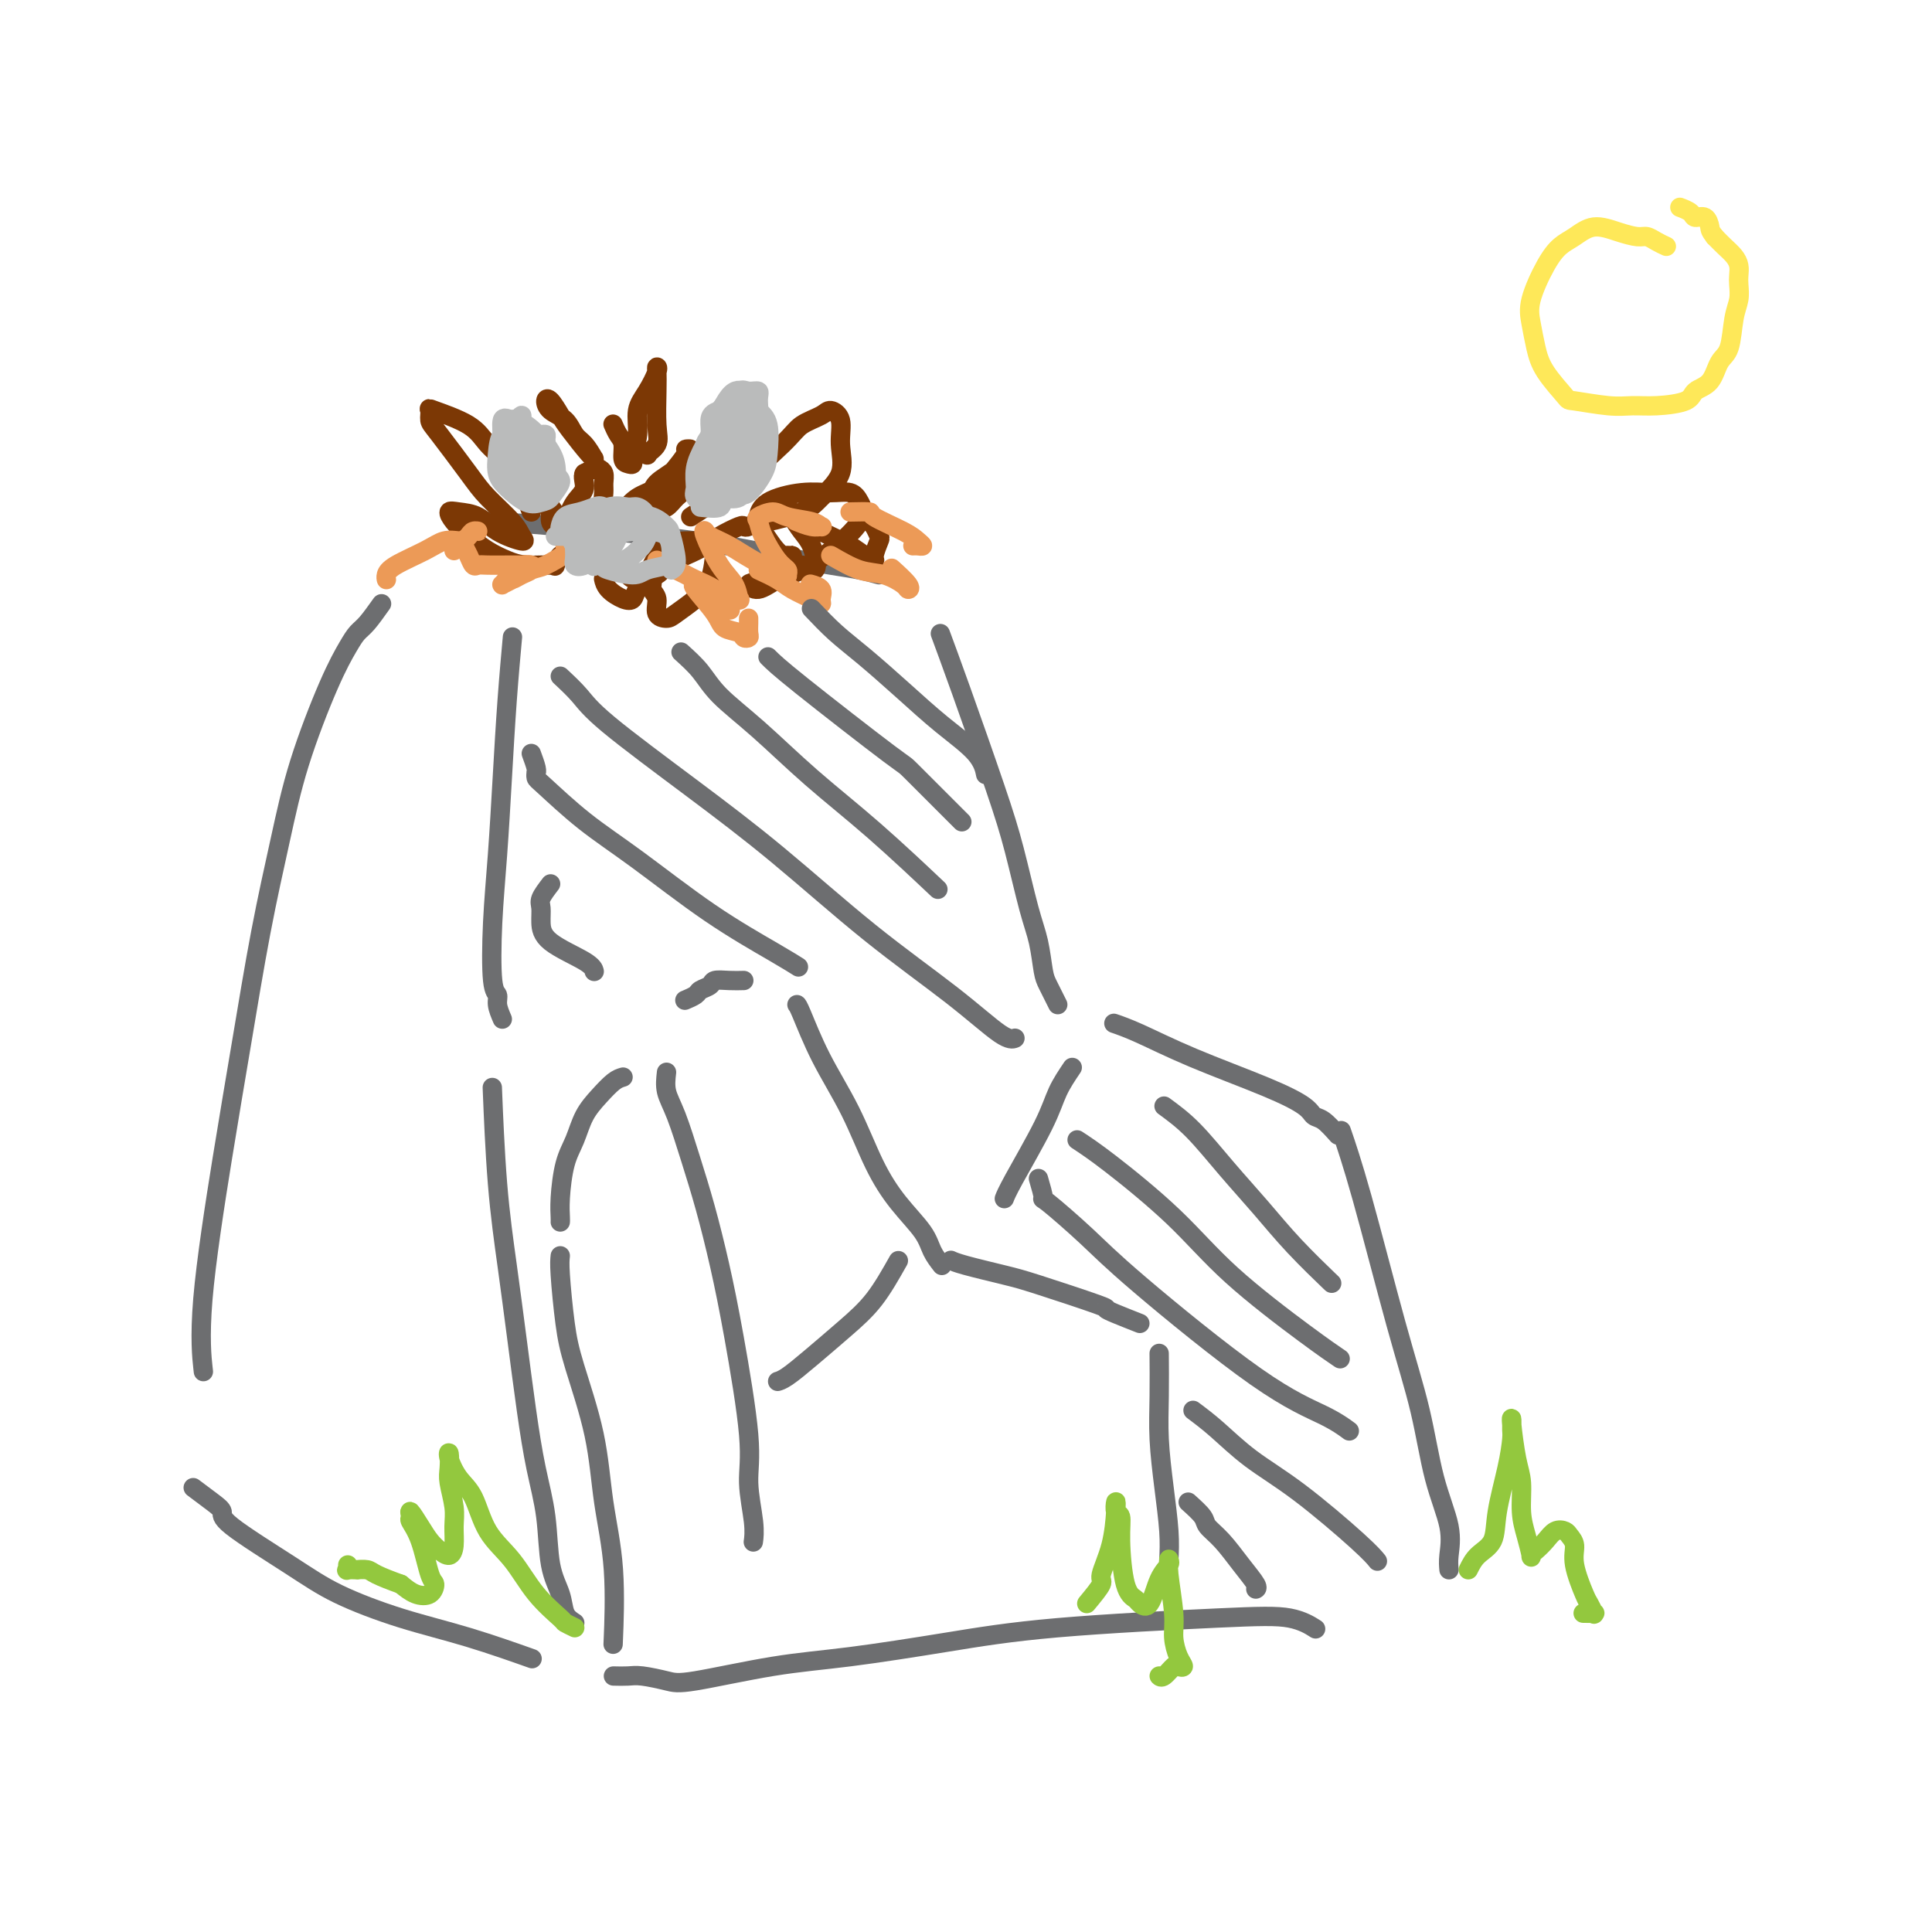 <svg viewBox='0 0 400 400' version='1.1' xmlns='http://www.w3.org/2000/svg' xmlns:xlink='http://www.w3.org/1999/xlink'><g fill='none' stroke='#6D6E70' stroke-width='4' stroke-linecap='round' stroke-linejoin='round'><path d='M300,325c-0.074,-0.804 -0.148,-1.608 0,-3c0.148,-1.392 0.518,-3.371 0,-6c-0.518,-2.629 -1.926,-5.907 -3,-10c-1.074,-4.093 -1.815,-9.000 -3,-14c-1.185,-5.000 -2.812,-10.093 -5,-18c-2.188,-7.907 -4.935,-18.629 -7,-26c-2.065,-7.371 -3.447,-11.392 -4,-13c-0.553,-1.608 -0.276,-0.804 0,0'/><path d='M277,235c-1.064,-1.193 -2.128,-2.387 -3,-3c-0.872,-0.613 -1.551,-0.647 -2,-1c-0.449,-0.353 -0.667,-1.027 -2,-2c-1.333,-0.973 -3.780,-2.247 -8,-4c-4.220,-1.753 -10.214,-3.985 -15,-6c-4.786,-2.015 -8.366,-3.812 -11,-5c-2.634,-1.188 -4.324,-1.768 -5,-2c-0.676,-0.232 -0.338,-0.116 0,0'/><path d='M219,208c-0.751,-1.497 -1.503,-2.994 -2,-4c-0.497,-1.006 -0.741,-1.519 -1,-3c-0.259,-1.481 -0.533,-3.928 -1,-6c-0.467,-2.072 -1.127,-3.768 -2,-7c-0.873,-3.232 -1.958,-7.999 -3,-12c-1.042,-4.001 -2.042,-7.238 -4,-13c-1.958,-5.762 -4.873,-14.051 -7,-20c-2.127,-5.949 -3.465,-9.557 -4,-11c-0.535,-1.443 -0.268,-0.722 0,0'/><path d='M182,119c-1.260,-0.352 -2.519,-0.703 -4,-1c-1.481,-0.297 -3.183,-0.538 -6,-1c-2.817,-0.462 -6.749,-1.143 -11,-2c-4.251,-0.857 -8.820,-1.889 -17,-3c-8.180,-1.111 -19.972,-2.299 -28,-3c-8.028,-0.701 -12.294,-0.915 -14,-1c-1.706,-0.085 -0.853,-0.043 0,0'/><path d='M79,125c-1.081,1.518 -2.162,3.036 -3,4c-0.838,0.964 -1.434,1.375 -2,2c-0.566,0.625 -1.102,1.463 -2,3c-0.898,1.537 -2.158,3.773 -4,8c-1.842,4.227 -4.266,10.447 -6,16c-1.734,5.553 -2.777,10.440 -4,16c-1.223,5.560 -2.625,11.792 -4,19c-1.375,7.208 -2.722,15.390 -4,23c-1.278,7.610 -2.487,14.648 -4,24c-1.513,9.352 -3.330,21.018 -4,29c-0.670,7.982 -0.191,12.281 0,14c0.191,1.719 0.096,0.860 0,0'/><path d='M40,308c1.443,1.078 2.886,2.156 4,3c1.114,0.844 1.898,1.454 2,2c0.102,0.546 -0.479,1.029 2,3c2.479,1.971 8.018,5.429 12,8c3.982,2.571 6.407,4.255 10,6c3.593,1.745 8.355,3.550 13,5c4.645,1.450 9.174,2.544 14,4c4.826,1.456 9.950,3.273 12,4c2.050,0.727 1.025,0.363 0,0'/><path d='M127,347c1.059,0.025 2.118,0.049 3,0c0.882,-0.049 1.586,-0.172 3,0c1.414,0.172 3.538,0.640 5,1c1.462,0.360 2.262,0.613 6,0c3.738,-0.613 10.414,-2.090 16,-3c5.586,-0.910 10.082,-1.251 16,-2c5.918,-0.749 13.257,-1.906 20,-3c6.743,-1.094 12.890,-2.125 23,-3c10.110,-0.875 24.184,-1.595 33,-2c8.816,-0.405 12.373,-0.494 15,0c2.627,0.494 4.322,1.570 5,2c0.678,0.430 0.339,0.215 0,0'/><path d='M119,336c-0.788,-0.510 -1.576,-1.019 -2,-2c-0.424,-0.981 -0.484,-2.432 -1,-4c-0.516,-1.568 -1.489,-3.252 -2,-6c-0.511,-2.748 -0.559,-6.559 -1,-10c-0.441,-3.441 -1.273,-6.512 -2,-10c-0.727,-3.488 -1.347,-7.393 -2,-12c-0.653,-4.607 -1.338,-9.917 -2,-15c-0.662,-5.083 -1.301,-9.940 -2,-15c-0.699,-5.060 -1.457,-10.324 -2,-17c-0.543,-6.676 -0.869,-14.765 -1,-18c-0.131,-3.235 -0.065,-1.618 0,0'/><path d='M104,211c-0.451,-1.058 -0.903,-2.116 -1,-3c-0.097,-0.884 0.159,-1.593 0,-2c-0.159,-0.407 -0.733,-0.510 -1,-3c-0.267,-2.490 -0.225,-7.366 0,-12c0.225,-4.634 0.635,-9.026 1,-14c0.365,-4.974 0.685,-10.529 1,-16c0.315,-5.471 0.623,-10.858 1,-16c0.377,-5.142 0.822,-10.041 1,-12c0.178,-1.959 0.089,-0.980 0,0'/><path d='M242,323c0.083,-1.764 0.166,-3.528 0,-6c-0.166,-2.472 -0.580,-5.651 -1,-9c-0.420,-3.349 -0.844,-6.867 -1,-10c-0.156,-3.133 -0.042,-5.882 0,-9c0.042,-3.118 0.012,-6.605 0,-8c-0.012,-1.395 -0.006,-0.697 0,0'/><path d='M236,274c-1.861,-0.733 -3.722,-1.466 -5,-2c-1.278,-0.534 -1.974,-0.867 -2,-1c-0.026,-0.133 0.616,-0.064 -2,-1c-2.616,-0.936 -8.491,-2.878 -12,-4c-3.509,-1.122 -4.652,-1.424 -7,-2c-2.348,-0.576 -5.901,-1.424 -8,-2c-2.099,-0.576 -2.742,-0.879 -3,-1c-0.258,-0.121 -0.129,-0.061 0,0'/><path d='M195,262c-0.738,-0.951 -1.476,-1.902 -2,-3c-0.524,-1.098 -0.835,-2.344 -2,-4c-1.165,-1.656 -3.184,-3.722 -5,-6c-1.816,-2.278 -3.429,-4.768 -5,-8c-1.571,-3.232 -3.101,-7.206 -5,-11c-1.899,-3.794 -4.169,-7.409 -6,-11c-1.831,-3.591 -3.224,-7.159 -4,-9c-0.776,-1.841 -0.936,-1.955 -1,-2c-0.064,-0.045 -0.032,-0.023 0,0'/><path d='M154,203c-0.943,0.024 -1.887,0.048 -3,0c-1.113,-0.048 -2.397,-0.167 -3,0c-0.603,0.167 -0.526,0.619 -1,1c-0.474,0.381 -1.498,0.690 -2,1c-0.502,0.310 -0.481,0.622 -1,1c-0.519,0.378 -1.577,0.822 -2,1c-0.423,0.178 -0.212,0.089 0,0'/><path d='M138,222c-0.155,1.336 -0.309,2.673 0,4c0.309,1.327 1.082,2.646 2,5c0.918,2.354 1.981,5.744 3,9c1.019,3.256 1.995,6.376 3,10c1.005,3.624 2.038,7.750 3,12c0.962,4.250 1.851,8.624 3,15c1.149,6.376 2.556,14.753 3,20c0.444,5.247 -0.077,7.365 0,10c0.077,2.635 0.751,5.786 1,8c0.249,2.214 0.071,3.490 0,4c-0.071,0.510 -0.036,0.255 0,0'/><path d='M129,223c-0.584,0.171 -1.168,0.342 -2,1c-0.832,0.658 -1.911,1.803 -3,3c-1.089,1.197 -2.187,2.447 -3,4c-0.813,1.553 -1.342,3.411 -2,5c-0.658,1.589 -1.444,2.909 -2,5c-0.556,2.091 -0.881,4.952 -1,7c-0.119,2.048 -0.032,3.282 0,4c0.032,0.718 0.009,0.919 0,1c-0.009,0.081 -0.005,0.040 0,0'/><path d='M116,260c-0.082,0.742 -0.164,1.484 0,4c0.164,2.516 0.573,6.807 1,10c0.427,3.193 0.871,5.289 2,9c1.129,3.711 2.943,9.039 4,14c1.057,4.961 1.355,9.557 2,14c0.645,4.443 1.635,8.735 2,14c0.365,5.265 0.104,11.504 0,14c-0.104,2.496 -0.052,1.248 0,0'/><path d='M186,261c-1.610,2.853 -3.220,5.707 -5,8c-1.780,2.293 -3.731,4.026 -6,6c-2.269,1.974 -4.856,4.189 -7,6c-2.144,1.811 -3.847,3.218 -5,4c-1.153,0.782 -1.758,0.938 -2,1c-0.242,0.062 -0.121,0.031 0,0'/><path d='M222,221c-1.094,1.622 -2.188,3.244 -3,5c-0.812,1.756 -1.341,3.646 -3,7c-1.659,3.354 -4.447,8.172 -6,11c-1.553,2.828 -1.872,3.665 -2,4c-0.128,0.335 -0.064,0.167 0,0'/></g>
<g fill='none' stroke='#93C83E' stroke-width='4' stroke-linecap='round' stroke-linejoin='round'><path d='M304,325c0.522,-1.049 1.044,-2.099 2,-3c0.956,-0.901 2.347,-1.655 3,-3c0.653,-1.345 0.567,-3.281 1,-6c0.433,-2.719 1.383,-6.219 2,-9c0.617,-2.781 0.900,-4.842 1,-6c0.100,-1.158 0.017,-1.414 0,-2c-0.017,-0.586 0.033,-1.501 0,-2c-0.033,-0.499 -0.150,-0.582 0,1c0.150,1.582 0.566,4.827 1,7c0.434,2.173 0.886,3.273 1,5c0.114,1.727 -0.111,4.082 0,6c0.111,1.918 0.558,3.398 1,5c0.442,1.602 0.881,3.326 1,4c0.119,0.674 -0.080,0.299 0,0c0.080,-0.299 0.441,-0.523 1,-1c0.559,-0.477 1.317,-1.209 2,-2c0.683,-0.791 1.291,-1.642 2,-2c0.709,-0.358 1.517,-0.222 2,0c0.483,0.222 0.640,0.531 1,1c0.360,0.469 0.924,1.100 1,2c0.076,0.900 -0.334,2.069 0,4c0.334,1.931 1.412,4.622 2,6c0.588,1.378 0.686,1.441 1,2c0.314,0.559 0.844,1.614 1,2c0.156,0.386 -0.061,0.103 0,0c0.061,-0.103 0.401,-0.028 0,0c-0.401,0.028 -1.543,0.008 -2,0c-0.457,-0.008 -0.228,-0.004 0,0'/><path d='M119,337c-0.853,-0.414 -1.705,-0.827 -2,-1c-0.295,-0.173 -0.031,-0.104 -1,-1c-0.969,-0.896 -3.169,-2.755 -5,-5c-1.831,-2.245 -3.293,-4.874 -5,-7c-1.707,-2.126 -3.659,-3.749 -5,-6c-1.341,-2.251 -2.072,-5.130 -3,-7c-0.928,-1.870 -2.054,-2.732 -3,-4c-0.946,-1.268 -1.714,-2.941 -2,-4c-0.286,-1.059 -0.091,-1.506 0,-1c0.091,0.506 0.078,1.963 0,3c-0.078,1.037 -0.219,1.655 0,3c0.219,1.345 0.799,3.416 1,5c0.201,1.584 0.023,2.682 0,4c-0.023,1.318 0.107,2.857 0,4c-0.107,1.143 -0.453,1.892 -1,2c-0.547,0.108 -1.295,-0.423 -2,-1c-0.705,-0.577 -1.367,-1.201 -2,-2c-0.633,-0.799 -1.235,-1.775 -2,-3c-0.765,-1.225 -1.691,-2.699 -2,-3c-0.309,-0.301 -0.002,0.573 0,1c0.002,0.427 -0.302,0.409 0,1c0.302,0.591 1.211,1.792 2,4c0.789,2.208 1.460,5.423 2,7c0.540,1.577 0.949,1.515 1,2c0.051,0.485 -0.255,1.515 -1,2c-0.745,0.485 -1.927,0.424 -3,0c-1.073,-0.424 -2.036,-1.212 -3,-2'/><path d='M83,328c-1.974,-0.702 -3.910,-1.456 -5,-2c-1.090,-0.544 -1.336,-0.877 -2,-1c-0.664,-0.123 -1.747,-0.037 -2,0c-0.253,0.037 0.325,0.024 0,0c-0.325,-0.024 -1.551,-0.058 -2,0c-0.449,0.058 -0.121,0.208 0,0c0.121,-0.208 0.035,-0.774 0,-1c-0.035,-0.226 -0.017,-0.113 0,0'/><path d='M225,332c1.321,-1.595 2.641,-3.189 3,-4c0.359,-0.811 -0.245,-0.837 0,-2c0.245,-1.163 1.337,-3.463 2,-6c0.663,-2.537 0.895,-5.310 1,-7c0.105,-1.690 0.083,-2.296 0,-2c-0.083,0.296 -0.225,1.494 0,2c0.225,0.506 0.819,0.320 1,1c0.181,0.680 -0.051,2.225 0,5c0.051,2.775 0.383,6.780 1,9c0.617,2.220 1.518,2.655 2,3c0.482,0.345 0.546,0.601 1,1c0.454,0.399 1.299,0.943 2,0c0.701,-0.943 1.259,-3.373 2,-5c0.741,-1.627 1.667,-2.452 2,-3c0.333,-0.548 0.075,-0.818 0,-1c-0.075,-0.182 0.035,-0.274 0,0c-0.035,0.274 -0.215,0.914 0,3c0.215,2.086 0.825,5.617 1,8c0.175,2.383 -0.085,3.617 0,5c0.085,1.383 0.514,2.914 1,4c0.486,1.086 1.030,1.727 1,2c-0.030,0.273 -0.635,0.178 -1,0c-0.365,-0.178 -0.490,-0.439 -1,0c-0.510,0.439 -1.407,1.580 -2,2c-0.593,0.420 -0.884,0.120 -1,0c-0.116,-0.120 -0.058,-0.060 0,0'/></g>
<g fill='none' stroke='#7C3805' stroke-width='4' stroke-linecap='round' stroke-linejoin='round'><path d='M110,106c-0.609,-1.642 -1.218,-3.284 -2,-5c-0.782,-1.716 -1.736,-3.505 -3,-5c-1.264,-1.495 -2.837,-2.695 -4,-4c-1.163,-1.305 -1.917,-2.713 -4,-4c-2.083,-1.287 -5.495,-2.452 -7,-3c-1.505,-0.548 -1.104,-0.480 -1,0c0.104,0.480 -0.088,1.370 0,2c0.088,0.630 0.457,0.998 2,3c1.543,2.002 4.260,5.638 6,8c1.740,2.362 2.503,3.451 4,5c1.497,1.549 3.728,3.557 5,5c1.272,1.443 1.586,2.320 2,3c0.414,0.680 0.930,1.161 0,1c-0.930,-0.161 -3.305,-0.966 -5,-2c-1.695,-1.034 -2.709,-2.296 -4,-3c-1.291,-0.704 -2.860,-0.848 -4,-1c-1.140,-0.152 -1.852,-0.311 -2,0c-0.148,0.311 0.268,1.092 1,2c0.732,0.908 1.780,1.941 3,3c1.220,1.059 2.613,2.142 4,3c1.387,0.858 2.767,1.490 4,2c1.233,0.510 2.320,0.898 4,1c1.680,0.102 3.952,-0.082 5,0c1.048,0.082 0.872,0.428 1,0c0.128,-0.428 0.559,-1.631 1,-2c0.441,-0.369 0.891,0.097 1,0c0.109,-0.097 -0.125,-0.757 0,-1c0.125,-0.243 0.607,-0.069 1,0c0.393,0.069 0.696,0.035 1,0'/><path d='M119,114c1.591,-0.735 0.570,-1.073 0,-1c-0.570,0.073 -0.689,0.556 0,0c0.689,-0.556 2.185,-2.150 3,-3c0.815,-0.850 0.947,-0.957 1,-1c0.053,-0.043 0.026,-0.021 0,0'/><path d='M143,107c0.983,-0.653 1.966,-1.305 3,-2c1.034,-0.695 2.119,-1.432 3,-2c0.881,-0.568 1.558,-0.966 4,-3c2.442,-2.034 6.648,-5.704 9,-8c2.352,-2.296 2.850,-3.218 4,-4c1.150,-0.782 2.953,-1.425 4,-2c1.047,-0.575 1.340,-1.084 2,-1c0.660,0.084 1.689,0.760 2,2c0.311,1.240 -0.095,3.044 0,5c0.095,1.956 0.691,4.066 0,6c-0.691,1.934 -2.669,3.694 -4,5c-1.331,1.306 -2.015,2.159 -4,3c-1.985,0.841 -5.271,1.672 -7,2c-1.729,0.328 -1.902,0.155 -2,0c-0.098,-0.155 -0.122,-0.292 0,-1c0.122,-0.708 0.389,-1.989 2,-3c1.611,-1.011 4.566,-1.753 7,-2c2.434,-0.247 4.347,0.002 6,0c1.653,-0.002 3.045,-0.253 4,0c0.955,0.253 1.474,1.012 2,2c0.526,0.988 1.060,2.207 0,4c-1.060,1.793 -3.715,4.162 -6,6c-2.285,1.838 -4.201,3.147 -6,4c-1.799,0.853 -3.482,1.252 -5,2c-1.518,0.748 -2.871,1.847 -4,2c-1.129,0.153 -2.035,-0.639 -2,-1c0.035,-0.361 1.009,-0.289 2,-1c0.991,-0.711 1.997,-2.203 3,-3c1.003,-0.797 2.001,-0.898 3,-1'/><path d='M163,116c1.214,-1.155 1.250,-1.042 1,-1c-0.250,0.042 -0.786,0.012 -1,0c-0.214,-0.012 -0.107,-0.006 0,0'/><path d='M135,117c0.854,-1.576 1.707,-3.152 3,-4c1.293,-0.848 3.024,-0.968 4,-1c0.976,-0.032 1.196,0.024 2,0c0.804,-0.024 2.191,-0.130 3,0c0.809,0.130 1.038,0.494 1,2c-0.038,1.506 -0.344,4.154 -1,6c-0.656,1.846 -1.663,2.891 -3,4c-1.337,1.109 -3.003,2.281 -4,3c-0.997,0.719 -1.324,0.984 -2,1c-0.676,0.016 -1.702,-0.216 -2,-1c-0.298,-0.784 0.132,-2.121 0,-3c-0.132,-0.879 -0.827,-1.302 -1,-2c-0.173,-0.698 0.175,-1.672 0,-2c-0.175,-0.328 -0.875,-0.009 -1,0c-0.125,0.009 0.324,-0.290 0,0c-0.324,0.290 -1.421,1.170 -2,2c-0.579,0.830 -0.638,1.609 -1,2c-0.362,0.391 -1.025,0.393 -2,0c-0.975,-0.393 -2.263,-1.183 -3,-2c-0.737,-0.817 -0.925,-1.662 -1,-2c-0.075,-0.338 -0.038,-0.169 0,0'/><path d='M129,106c0.881,-1.102 1.762,-2.204 3,-3c1.238,-0.796 2.834,-1.285 4,-2c1.166,-0.715 1.903,-1.654 3,-3c1.097,-1.346 2.553,-3.098 3,-4c0.447,-0.902 -0.115,-0.955 0,-1c0.115,-0.045 0.906,-0.083 1,0c0.094,0.083 -0.509,0.288 -1,1c-0.491,0.712 -0.872,1.929 -2,3c-1.128,1.071 -3.004,1.994 -4,3c-0.996,1.006 -1.111,2.096 -1,3c0.111,0.904 0.447,1.622 1,2c0.553,0.378 1.322,0.416 2,0c0.678,-0.416 1.266,-1.286 2,-2c0.734,-0.714 1.614,-1.272 2,-2c0.386,-0.728 0.278,-1.627 0,-2c-0.278,-0.373 -0.725,-0.219 -1,0c-0.275,0.219 -0.378,0.504 -1,1c-0.622,0.496 -1.764,1.205 -3,2c-1.236,0.795 -2.565,1.677 -4,3c-1.435,1.323 -2.977,3.088 -4,4c-1.023,0.912 -1.528,0.970 -2,1c-0.472,0.030 -0.911,0.030 -1,0c-0.089,-0.030 0.173,-0.092 0,-1c-0.173,-0.908 -0.782,-2.664 -1,-4c-0.218,-1.336 -0.047,-2.254 0,-3c0.047,-0.746 -0.032,-1.322 0,-2c0.032,-0.678 0.173,-1.460 0,-2c-0.173,-0.540 -0.662,-0.838 -1,-1c-0.338,-0.162 -0.525,-0.189 -1,0c-0.475,0.189 -1.237,0.595 -2,1'/><path d='M121,98c-0.527,0.558 0.156,1.953 0,3c-0.156,1.047 -1.151,1.745 -2,3c-0.849,1.255 -1.552,3.067 -2,4c-0.448,0.933 -0.641,0.986 -1,1c-0.359,0.014 -0.884,-0.012 -1,0c-0.116,0.012 0.177,0.064 0,0c-0.177,-0.064 -0.826,-0.242 -1,-1c-0.174,-0.758 0.125,-2.096 0,-3c-0.125,-0.904 -0.673,-1.374 -1,-2c-0.327,-0.626 -0.431,-1.407 -1,-2c-0.569,-0.593 -1.601,-1.000 -2,-1c-0.399,-0.000 -0.165,0.405 0,1c0.165,0.595 0.260,1.381 1,2c0.740,0.619 2.124,1.072 3,2c0.876,0.928 1.244,2.330 3,4c1.756,1.670 4.901,3.608 7,5c2.099,1.392 3.151,2.237 4,3c0.849,0.763 1.493,1.442 2,2c0.507,0.558 0.877,0.995 2,1c1.123,0.005 2.998,-0.421 4,-1c1.002,-0.579 1.130,-1.311 2,-2c0.870,-0.689 2.481,-1.333 4,-2c1.519,-0.667 2.945,-1.355 4,-2c1.055,-0.645 1.738,-1.248 3,-2c1.262,-0.752 3.104,-1.653 4,-2c0.896,-0.347 0.848,-0.140 1,0c0.152,0.140 0.505,0.213 1,0c0.495,-0.213 1.133,-0.711 2,0c0.867,0.711 1.962,2.632 3,4c1.038,1.368 2.019,2.184 3,3'/><path d='M163,116c2.124,1.247 2.434,0.865 3,1c0.566,0.135 1.389,0.788 2,1c0.611,0.212 1.010,-0.015 1,-1c-0.010,-0.985 -0.428,-2.727 -1,-4c-0.572,-1.273 -1.298,-2.076 -2,-3c-0.702,-0.924 -1.382,-1.968 -2,-3c-0.618,-1.032 -1.176,-2.050 -1,-2c0.176,0.050 1.086,1.169 2,2c0.914,0.831 1.832,1.376 3,2c1.168,0.624 2.585,1.329 4,2c1.415,0.671 2.828,1.307 4,2c1.172,0.693 2.105,1.441 3,2c0.895,0.559 1.754,0.928 2,1c0.246,0.072 -0.120,-0.152 0,-1c0.120,-0.848 0.726,-2.318 1,-3c0.274,-0.682 0.217,-0.575 0,-1c-0.217,-0.425 -0.594,-1.382 -1,-2c-0.406,-0.618 -0.840,-0.897 -1,-1c-0.160,-0.103 -0.046,-0.029 0,0c0.046,0.029 0.023,0.015 0,0'/></g>
<g fill='none' stroke='#EC9A57' stroke-width='4' stroke-linecap='round' stroke-linejoin='round'><path d='M136,116c1.498,0.751 2.995,1.501 4,2c1.005,0.499 1.516,0.746 2,1c0.484,0.254 0.939,0.515 2,1c1.061,0.485 2.728,1.193 4,2c1.272,0.807 2.151,1.713 3,2c0.849,0.287 1.670,-0.046 2,0c0.330,0.046 0.169,0.471 0,0c-0.169,-0.471 -0.346,-1.837 -1,-3c-0.654,-1.163 -1.785,-2.124 -3,-4c-1.215,-1.876 -2.512,-4.666 -3,-6c-0.488,-1.334 -0.165,-1.212 0,-1c0.165,0.212 0.173,0.513 1,1c0.827,0.487 2.471,1.161 4,2c1.529,0.839 2.941,1.843 5,3c2.059,1.157 4.766,2.466 6,3c1.234,0.534 0.997,0.294 1,0c0.003,-0.294 0.247,-0.642 0,-1c-0.247,-0.358 -0.985,-0.728 -2,-2c-1.015,-1.272 -2.307,-3.448 -3,-5c-0.693,-1.552 -0.785,-2.480 -1,-3c-0.215,-0.520 -0.552,-0.633 0,-1c0.552,-0.367 1.991,-0.988 3,-1c1.009,-0.012 1.586,0.586 3,1c1.414,0.414 3.664,0.643 5,1c1.336,0.357 1.759,0.842 2,1c0.241,0.158 0.302,-0.009 0,0c-0.302,0.009 -0.966,0.195 -2,0c-1.034,-0.195 -2.438,-0.770 -3,-1c-0.562,-0.230 -0.281,-0.115 0,0'/><path d='M117,113c1.360,-0.562 2.719,-1.125 3,-1c0.281,0.125 -0.517,0.937 -2,2c-1.483,1.063 -3.651,2.375 -5,3c-1.349,0.625 -1.879,0.561 -3,1c-1.121,0.439 -2.833,1.382 -4,2c-1.167,0.618 -1.789,0.913 -2,1c-0.211,0.087 -0.012,-0.032 0,0c0.012,0.032 -0.161,0.216 0,0c0.161,-0.216 0.658,-0.832 1,-1c0.342,-0.168 0.528,0.113 1,0c0.472,-0.113 1.228,-0.619 2,-1c0.772,-0.381 1.558,-0.638 2,-1c0.442,-0.362 0.540,-0.829 0,-1c-0.540,-0.171 -1.717,-0.046 -2,0c-0.283,0.046 0.327,0.014 0,0c-0.327,-0.014 -1.593,-0.009 -3,0c-1.407,0.009 -2.955,0.024 -4,0c-1.045,-0.024 -1.587,-0.086 -2,0c-0.413,0.086 -0.696,0.322 -1,0c-0.304,-0.322 -0.629,-1.200 -1,-2c-0.371,-0.800 -0.788,-1.521 -1,-2c-0.212,-0.479 -0.218,-0.718 0,-1c0.218,-0.282 0.659,-0.609 1,-1c0.341,-0.391 0.583,-0.845 1,-1c0.417,-0.155 1.009,-0.011 1,0c-0.009,0.011 -0.618,-0.113 -1,0c-0.382,0.113 -0.538,0.461 -1,1c-0.462,0.539 -1.231,1.270 -2,2'/><path d='M95,113c-0.689,0.689 -0.911,0.911 -1,1c-0.089,0.089 -0.044,0.044 0,0'/><path d='M94,112c0.888,-0.011 1.776,-0.021 2,0c0.224,0.021 -0.217,0.075 -1,0c-0.783,-0.075 -1.909,-0.279 -3,0c-1.091,0.279 -2.149,1.042 -4,2c-1.851,0.958 -4.496,2.113 -6,3c-1.504,0.887 -1.866,1.508 -2,2c-0.134,0.492 -0.038,0.855 0,1c0.038,0.145 0.019,0.073 0,0'/><path d='M148,122c1.281,1.696 2.562,3.391 3,4c0.438,0.609 0.034,0.131 0,0c-0.034,-0.131 0.304,0.084 0,0c-0.304,-0.084 -1.248,-0.468 -2,-1c-0.752,-0.532 -1.312,-1.212 -2,-2c-0.688,-0.788 -1.504,-1.682 -2,-2c-0.496,-0.318 -0.672,-0.058 -1,0c-0.328,0.058 -0.807,-0.086 0,1c0.807,1.086 2.899,3.402 4,5c1.101,1.598 1.209,2.479 2,3c0.791,0.521 2.265,0.683 3,1c0.735,0.317 0.733,0.789 1,1c0.267,0.211 0.804,0.162 1,0c0.196,-0.162 0.053,-0.435 0,-1c-0.053,-0.565 -0.014,-1.421 0,-2c0.014,-0.579 0.004,-0.880 0,-1c-0.004,-0.120 -0.002,-0.060 0,0'/><path d='M157,118c1.456,0.670 2.911,1.340 4,2c1.089,0.660 1.810,1.309 3,2c1.190,0.691 2.847,1.425 4,2c1.153,0.575 1.801,0.991 2,1c0.199,0.009 -0.050,-0.389 0,-1c0.050,-0.611 0.398,-1.434 0,-2c-0.398,-0.566 -1.542,-0.876 -2,-1c-0.458,-0.124 -0.229,-0.062 0,0'/><path d='M172,115c2.085,1.207 4.169,2.414 6,3c1.831,0.586 3.408,0.552 5,1c1.592,0.448 3.200,1.377 4,2c0.800,0.623 0.792,0.940 1,1c0.208,0.060 0.633,-0.138 0,-1c-0.633,-0.862 -2.324,-2.389 -3,-3c-0.676,-0.611 -0.338,-0.305 0,0'/><path d='M176,106c1.738,-0.036 3.475,-0.073 4,0c0.525,0.073 -0.163,0.254 1,1c1.163,0.746 4.178,2.056 6,3c1.822,0.944 2.450,1.521 3,2c0.550,0.479 1.023,0.860 1,1c-0.023,0.140 -0.542,0.037 -1,0c-0.458,-0.037 -0.854,-0.010 -1,0c-0.146,0.010 -0.042,0.003 0,0c0.042,-0.003 0.021,-0.001 0,0'/></g>
<g fill='none' stroke='#BABBBB' stroke-width='4' stroke-linecap='round' stroke-linejoin='round'><path d='M145,105c1.657,0.174 3.313,0.348 4,0c0.687,-0.348 0.404,-1.216 1,-2c0.596,-0.784 2.070,-1.482 3,-3c0.930,-1.518 1.315,-3.856 2,-6c0.685,-2.144 1.670,-4.094 2,-6c0.330,-1.906 0.004,-3.770 0,-5c-0.004,-1.230 0.315,-1.828 0,-2c-0.315,-0.172 -1.265,0.081 -2,0c-0.735,-0.081 -1.254,-0.496 -2,0c-0.746,0.496 -1.717,1.902 -3,4c-1.283,2.098 -2.878,4.887 -4,7c-1.122,2.113 -1.770,3.549 -2,5c-0.230,1.451 -0.041,2.916 0,4c0.041,1.084 -0.064,1.786 0,2c0.064,0.214 0.298,-0.060 1,0c0.702,0.060 1.873,0.454 3,0c1.127,-0.454 2.211,-1.758 3,-3c0.789,-1.242 1.281,-2.423 2,-4c0.719,-1.577 1.663,-3.550 2,-6c0.337,-2.450 0.067,-5.377 0,-7c-0.067,-1.623 0.070,-1.941 0,-2c-0.070,-0.059 -0.348,0.141 -1,0c-0.652,-0.141 -1.679,-0.624 -3,1c-1.321,1.624 -2.937,5.355 -4,8c-1.063,2.645 -1.572,4.203 -2,6c-0.428,1.797 -0.775,3.832 -1,5c-0.225,1.168 -0.330,1.468 0,2c0.330,0.532 1.094,1.295 2,1c0.906,-0.295 1.953,-1.647 3,-3'/><path d='M149,101c0.811,-1.300 1.338,-3.049 2,-5c0.662,-1.951 1.458,-4.102 2,-6c0.542,-1.898 0.830,-3.541 1,-5c0.170,-1.459 0.223,-2.733 0,-3c-0.223,-0.267 -0.722,0.472 -1,1c-0.278,0.528 -0.335,0.846 -1,2c-0.665,1.154 -1.937,3.144 -3,5c-1.063,1.856 -1.915,3.579 -2,6c-0.085,2.421 0.598,5.541 1,7c0.402,1.459 0.524,1.258 1,1c0.476,-0.258 1.305,-0.573 2,-1c0.695,-0.427 1.256,-0.968 2,-3c0.744,-2.032 1.672,-5.557 2,-8c0.328,-2.443 0.057,-3.804 0,-5c-0.057,-1.196 0.100,-2.229 0,-3c-0.100,-0.771 -0.458,-1.282 -1,-1c-0.542,0.282 -1.268,1.357 -2,2c-0.732,0.643 -1.468,0.854 -2,3c-0.532,2.146 -0.858,6.227 -1,9c-0.142,2.773 -0.098,4.237 0,5c0.098,0.763 0.250,0.824 1,1c0.750,0.176 2.097,0.468 3,0c0.903,-0.468 1.363,-1.697 2,-3c0.637,-1.303 1.450,-2.682 2,-4c0.550,-1.318 0.836,-2.577 1,-4c0.164,-1.423 0.206,-3.010 0,-4c-0.206,-0.990 -0.660,-1.384 -1,-2c-0.340,-0.616 -0.565,-1.454 -1,-2c-0.435,-0.546 -1.079,-0.801 -2,-1c-0.921,-0.199 -2.120,-0.343 -3,0c-0.880,0.343 -1.440,1.171 -2,2'/><path d='M149,85c-1.554,0.445 -1.938,1.058 -2,2c-0.062,0.942 0.197,2.213 0,3c-0.197,0.787 -0.849,1.089 -1,2c-0.151,0.911 0.199,2.429 1,4c0.801,1.571 2.053,3.193 3,4c0.947,0.807 1.588,0.799 2,1c0.412,0.201 0.595,0.612 1,1c0.405,0.388 1.031,0.753 2,0c0.969,-0.753 2.282,-2.625 3,-4c0.718,-1.375 0.841,-2.253 1,-4c0.159,-1.747 0.352,-4.362 0,-6c-0.352,-1.638 -1.250,-2.298 -2,-3c-0.750,-0.702 -1.352,-1.447 -2,-2c-0.648,-0.553 -1.341,-0.915 -2,-1c-0.659,-0.085 -1.283,0.109 -2,1c-0.717,0.891 -1.525,2.481 -2,4c-0.475,1.519 -0.616,2.967 -1,5c-0.384,2.033 -1.012,4.649 -1,6c0.012,1.351 0.662,1.436 1,2c0.338,0.564 0.364,1.606 1,2c0.636,0.394 1.884,0.139 3,0c1.116,-0.139 2.102,-0.162 3,-1c0.898,-0.838 1.709,-2.491 2,-4c0.291,-1.509 0.062,-2.875 0,-4c-0.062,-1.125 0.044,-2.010 0,-3c-0.044,-0.990 -0.236,-2.085 -1,-3c-0.764,-0.915 -2.100,-1.648 -3,-2c-0.900,-0.352 -1.365,-0.321 -2,0c-0.635,0.321 -1.440,0.933 -2,2c-0.560,1.067 -0.874,2.591 -1,4c-0.126,1.409 -0.063,2.705 0,4'/><path d='M148,95c-0.200,1.792 -0.201,2.272 0,3c0.201,0.728 0.604,1.704 1,2c0.396,0.296 0.787,-0.088 1,0c0.213,0.088 0.250,0.648 1,0c0.750,-0.648 2.212,-2.503 3,-4c0.788,-1.497 0.901,-2.636 1,-4c0.099,-1.364 0.184,-2.954 0,-4c-0.184,-1.046 -0.637,-1.548 -1,-2c-0.363,-0.452 -0.636,-0.852 -1,-1c-0.364,-0.148 -0.818,-0.042 -1,0c-0.182,0.042 -0.091,0.021 0,0'/><path d='M114,103c0.879,-1.150 1.758,-2.301 2,-3c0.242,-0.699 -0.152,-0.947 -1,-2c-0.848,-1.053 -2.150,-2.912 -3,-4c-0.850,-1.088 -1.248,-1.407 -2,-2c-0.752,-0.593 -1.858,-1.461 -3,-2c-1.142,-0.539 -2.322,-0.750 -3,0c-0.678,0.750 -0.855,2.460 -1,4c-0.145,1.540 -0.256,2.908 0,4c0.256,1.092 0.881,1.906 2,3c1.119,1.094 2.732,2.467 4,3c1.268,0.533 2.192,0.226 3,0c0.808,-0.226 1.500,-0.373 2,-1c0.500,-0.627 0.808,-1.736 1,-3c0.192,-1.264 0.268,-2.682 0,-4c-0.268,-1.318 -0.880,-2.535 -2,-4c-1.120,-1.465 -2.748,-3.179 -4,-4c-1.252,-0.821 -2.130,-0.750 -3,-1c-0.870,-0.250 -1.734,-0.821 -2,0c-0.266,0.821 0.065,3.033 0,5c-0.065,1.967 -0.526,3.689 0,5c0.526,1.311 2.039,2.213 3,3c0.961,0.787 1.369,1.461 2,2c0.631,0.539 1.485,0.944 2,1c0.515,0.056 0.693,-0.237 1,-1c0.307,-0.763 0.745,-1.994 1,-3c0.255,-1.006 0.326,-1.785 0,-3c-0.326,-1.215 -1.049,-2.866 -2,-4c-0.951,-1.134 -2.129,-1.753 -3,-2c-0.871,-0.247 -1.436,-0.124 -2,0'/><path d='M106,90c-1.324,-0.369 -1.133,1.710 -1,3c0.133,1.290 0.207,1.791 1,3c0.793,1.209 2.306,3.126 3,4c0.694,0.874 0.568,0.703 1,1c0.432,0.297 1.423,1.060 2,1c0.577,-0.060 0.741,-0.945 1,-2c0.259,-1.055 0.612,-2.281 0,-4c-0.612,-1.719 -2.189,-3.930 -3,-5c-0.811,-1.070 -0.856,-1.000 -1,-1c-0.144,0.000 -0.386,-0.069 -1,0c-0.614,0.069 -1.600,0.278 -2,1c-0.400,0.722 -0.213,1.957 0,3c0.213,1.043 0.451,1.895 1,3c0.549,1.105 1.408,2.462 2,3c0.592,0.538 0.916,0.256 1,0c0.084,-0.256 -0.072,-0.486 0,-2c0.072,-1.514 0.374,-4.313 0,-6c-0.374,-1.687 -1.422,-2.263 -2,-3c-0.578,-0.737 -0.685,-1.634 -1,-2c-0.315,-0.366 -0.837,-0.199 -1,0c-0.163,0.199 0.032,0.432 0,1c-0.032,0.568 -0.293,1.472 0,3c0.293,1.528 1.138,3.680 2,5c0.862,1.320 1.741,1.808 2,2c0.259,0.192 -0.103,0.087 0,0c0.103,-0.087 0.669,-0.157 1,-1c0.331,-0.843 0.426,-2.458 0,-4c-0.426,-1.542 -1.372,-3.011 -2,-4c-0.628,-0.989 -0.938,-1.497 -1,-2c-0.062,-0.503 0.125,-1.001 0,-1c-0.125,0.001 -0.563,0.500 -1,1'/><path d='M107,87c-0.650,0.071 -0.275,3.250 0,5c0.275,1.750 0.451,2.072 1,3c0.549,0.928 1.471,2.464 2,3c0.529,0.536 0.663,0.074 1,0c0.337,-0.074 0.876,0.239 1,0c0.124,-0.239 -0.167,-1.031 0,-2c0.167,-0.969 0.790,-2.116 1,-3c0.210,-0.884 0.005,-1.505 0,-2c-0.005,-0.495 0.191,-0.864 0,-1c-0.191,-0.136 -0.769,-0.039 -1,0c-0.231,0.039 -0.116,0.019 0,0'/><path d='M139,118c0.523,-0.324 1.045,-0.649 1,-2c-0.045,-1.351 -0.658,-3.730 -1,-5c-0.342,-1.270 -0.415,-1.431 -1,-2c-0.585,-0.569 -1.684,-1.544 -3,-2c-1.316,-0.456 -2.850,-0.392 -4,0c-1.150,0.392 -1.917,1.113 -3,2c-1.083,0.887 -2.484,1.941 -3,3c-0.516,1.059 -0.149,2.123 0,3c0.149,0.877 0.078,1.567 0,2c-0.078,0.433 -0.164,0.610 1,1c1.164,0.390 3.580,0.994 5,1c1.420,0.006 1.846,-0.587 3,-1c1.154,-0.413 3.037,-0.647 4,-1c0.963,-0.353 1.006,-0.825 1,-2c-0.006,-1.175 -0.061,-3.053 -1,-4c-0.939,-0.947 -2.763,-0.964 -4,-1c-1.237,-0.036 -1.887,-0.090 -3,0c-1.113,0.090 -2.690,0.325 -4,1c-1.310,0.675 -2.353,1.790 -3,3c-0.647,1.210 -0.900,2.514 -1,3c-0.100,0.486 -0.048,0.152 0,0c0.048,-0.152 0.093,-0.123 1,0c0.907,0.123 2.675,0.341 4,0c1.325,-0.341 2.206,-1.240 3,-2c0.794,-0.760 1.501,-1.381 2,-2c0.499,-0.619 0.791,-1.235 1,-2c0.209,-0.765 0.334,-1.679 0,-2c-0.334,-0.321 -1.128,-0.048 -2,0c-0.872,0.048 -1.820,-0.129 -3,0c-1.180,0.129 -2.590,0.565 -4,1'/><path d='M125,110c-1.856,0.519 -1.995,1.318 -2,2c-0.005,0.682 0.123,1.249 0,2c-0.123,0.751 -0.499,1.686 0,2c0.499,0.314 1.873,0.008 3,0c1.127,-0.008 2.009,0.281 3,0c0.991,-0.281 2.093,-1.132 3,-2c0.907,-0.868 1.620,-1.752 2,-3c0.380,-1.248 0.429,-2.861 0,-4c-0.429,-1.139 -1.334,-1.804 -2,-2c-0.666,-0.196 -1.092,0.076 -2,0c-0.908,-0.076 -2.297,-0.500 -4,0c-1.703,0.500 -3.719,1.926 -5,3c-1.281,1.074 -1.826,1.798 -2,3c-0.174,1.202 0.023,2.882 0,4c-0.023,1.118 -0.266,1.673 0,2c0.266,0.327 1.039,0.426 2,0c0.961,-0.426 2.108,-1.375 3,-2c0.892,-0.625 1.530,-0.925 2,-2c0.470,-1.075 0.772,-2.926 1,-4c0.228,-1.074 0.380,-1.372 0,-2c-0.380,-0.628 -1.293,-1.587 -2,-2c-0.707,-0.413 -1.209,-0.282 -2,0c-0.791,0.282 -1.872,0.715 -3,1c-1.128,0.285 -2.304,0.423 -3,1c-0.696,0.577 -0.913,1.593 -1,2c-0.087,0.407 -0.043,0.203 0,0'/><path d='M115,111c1.608,0.015 3.216,0.029 5,0c1.784,-0.029 3.745,-0.103 5,0c1.255,0.103 1.806,0.382 2,0c0.194,-0.382 0.031,-1.423 0,-2c-0.031,-0.577 0.070,-0.688 0,-1c-0.070,-0.312 -0.310,-0.825 -1,-1c-0.690,-0.175 -1.829,-0.012 -3,0c-1.171,0.012 -2.375,-0.127 -3,0c-0.625,0.127 -0.673,0.521 -1,1c-0.327,0.479 -0.933,1.044 -1,2c-0.067,0.956 0.405,2.303 1,3c0.595,0.697 1.312,0.743 2,1c0.688,0.257 1.347,0.723 2,1c0.653,0.277 1.299,0.363 2,0c0.701,-0.363 1.458,-1.175 2,-2c0.542,-0.825 0.869,-1.664 1,-2c0.131,-0.336 0.065,-0.168 0,0'/></g>
<g fill='none' stroke='#7C3805' stroke-width='4' stroke-linecap='round' stroke-linejoin='round'><path d='M131,93c1.329,0.381 2.657,0.763 3,1c0.343,0.237 -0.300,0.330 0,0c0.300,-0.330 1.544,-1.083 2,-2c0.456,-0.917 0.124,-1.996 0,-4c-0.124,-2.004 -0.039,-4.931 0,-7c0.039,-2.069 0.031,-3.279 0,-4c-0.031,-0.721 -0.084,-0.952 0,-1c0.084,-0.048 0.306,0.088 0,1c-0.306,0.912 -1.139,2.602 -2,4c-0.861,1.398 -1.750,2.504 -2,4c-0.250,1.496 0.139,3.380 0,5c-0.139,1.620 -0.807,2.974 -1,4c-0.193,1.026 0.089,1.723 0,2c-0.089,0.277 -0.549,0.133 -1,0c-0.451,-0.133 -0.891,-0.257 -1,-1c-0.109,-0.743 0.115,-2.106 0,-3c-0.115,-0.894 -0.569,-1.317 -1,-2c-0.431,-0.683 -0.837,-1.624 -1,-2c-0.163,-0.376 -0.081,-0.188 0,0'/><path d='M123,95c-0.658,-1.120 -1.315,-2.240 -2,-3c-0.685,-0.760 -1.397,-1.159 -2,-2c-0.603,-0.841 -1.097,-2.125 -2,-3c-0.903,-0.875 -2.214,-1.342 -3,-2c-0.786,-0.658 -1.048,-1.507 -1,-2c0.048,-0.493 0.405,-0.631 1,0c0.595,0.631 1.427,2.029 2,3c0.573,0.971 0.885,1.514 2,3c1.115,1.486 3.031,3.915 4,5c0.969,1.085 0.992,0.827 1,1c0.008,0.173 0.002,0.777 0,1c-0.002,0.223 -0.001,0.064 0,0c0.001,-0.064 0.000,-0.032 0,0'/></g>
<g fill='none' stroke='#6D6E70' stroke-width='4' stroke-linecap='round' stroke-linejoin='round'><path d='M168,126c1.626,1.713 3.251,3.427 5,5c1.749,1.573 3.621,3.007 6,5c2.379,1.993 5.265,4.545 8,7c2.735,2.455 5.321,4.813 8,7c2.679,2.187 5.452,4.204 7,6c1.548,1.796 1.871,3.370 2,4c0.129,0.630 0.065,0.315 0,0'/><path d='M159,136c1.000,1.000 2.000,2.000 7,6c5.000,4.000 14.000,11.000 18,14c4.000,3.000 3.000,2.000 5,4c2.000,2.000 7.000,7.000 9,9c2.000,2.000 1.000,1.000 0,0'/><path d='M141,135c1.412,1.273 2.825,2.546 4,4c1.175,1.454 2.114,3.088 4,5c1.886,1.912 4.721,4.101 8,7c3.279,2.899 7.003,6.509 11,10c3.997,3.491 8.269,6.863 13,11c4.731,4.137 9.923,9.039 12,11c2.077,1.961 1.038,0.980 0,0'/><path d='M116,140c1.414,1.320 2.827,2.640 4,4c1.173,1.360 2.105,2.758 6,6c3.895,3.242 10.752,8.326 17,13c6.248,4.674 11.888,8.937 18,14c6.112,5.063 12.696,10.926 19,16c6.304,5.074 12.329,9.360 17,13c4.671,3.640 7.988,6.634 10,8c2.012,1.366 2.718,1.105 3,1c0.282,-0.105 0.141,-0.052 0,0'/><path d='M110,156c0.424,1.148 0.847,2.295 1,3c0.153,0.705 0.035,0.966 0,1c-0.035,0.034 0.013,-0.159 0,0c-0.013,0.159 -0.085,0.672 0,1c0.085,0.328 0.329,0.472 2,2c1.671,1.528 4.771,4.441 8,7c3.229,2.559 6.589,4.763 11,8c4.411,3.237 9.873,7.507 15,11c5.127,3.493 9.919,6.210 13,8c3.081,1.790 4.452,2.654 5,3c0.548,0.346 0.274,0.173 0,0'/><path d='M114,183c-0.847,1.108 -1.695,2.215 -2,3c-0.305,0.785 -0.068,1.247 0,2c0.068,0.753 -0.034,1.796 0,3c0.034,1.204 0.205,2.570 2,4c1.795,1.430 5.214,2.923 7,4c1.786,1.077 1.939,1.736 2,2c0.061,0.264 0.031,0.132 0,0'/><path d='M241,229c1.914,1.400 3.827,2.800 6,5c2.173,2.200 4.604,5.200 7,8c2.396,2.800 4.756,5.400 7,8c2.244,2.600 4.374,5.200 7,8c2.626,2.800 5.750,5.800 7,7c1.250,1.200 0.625,0.600 0,0'/><path d='M223,236c1.744,1.145 3.487,2.290 7,5c3.513,2.710 8.795,6.986 13,11c4.205,4.014 7.333,7.767 12,12c4.667,4.233 10.872,8.947 15,12c4.128,3.053 6.179,4.444 7,5c0.821,0.556 0.410,0.278 0,0'/><path d='M215,244c0.508,1.746 1.015,3.491 1,4c-0.015,0.509 -0.553,-0.220 1,1c1.553,1.220 5.198,4.387 8,7c2.802,2.613 4.762,4.673 11,10c6.238,5.327 16.755,13.923 24,19c7.245,5.077 11.220,6.636 14,8c2.780,1.364 4.366,2.533 5,3c0.634,0.467 0.317,0.234 0,0'/><path d='M247,292c1.535,1.151 3.070,2.302 5,4c1.930,1.698 4.255,3.944 7,6c2.745,2.056 5.911,3.922 10,7c4.089,3.078 9.101,7.367 12,10c2.899,2.633 3.685,3.609 4,4c0.315,0.391 0.157,0.195 0,0'/><path d='M246,311c1.220,1.100 2.439,2.200 3,3c0.561,0.800 0.462,1.300 1,2c0.538,0.700 1.713,1.599 3,3c1.287,1.401 2.685,3.303 4,5c1.315,1.697 2.546,3.188 3,4c0.454,0.812 0.130,0.946 0,1c-0.130,0.054 -0.065,0.027 0,0'/></g>
<g fill='none' stroke='#FEE859' stroke-width='4' stroke-linecap='round' stroke-linejoin='round'><path d='M345,51c-0.656,-0.304 -1.312,-0.609 -2,-1c-0.688,-0.391 -1.409,-0.869 -2,-1c-0.591,-0.131 -1.053,0.085 -2,0c-0.947,-0.085 -2.377,-0.473 -4,-1c-1.623,-0.527 -3.437,-1.194 -5,-1c-1.563,0.194 -2.875,1.250 -4,2c-1.125,0.750 -2.064,1.193 -3,2c-0.936,0.807 -1.869,1.978 -3,4c-1.131,2.022 -2.460,4.896 -3,7c-0.540,2.104 -0.290,3.438 0,5c0.290,1.562 0.622,3.350 1,5c0.378,1.650 0.803,3.160 2,5c1.197,1.840 3.167,4.010 4,5c0.833,0.990 0.528,0.799 2,1c1.472,0.201 4.721,0.793 7,1c2.279,0.207 3.587,0.027 5,0c1.413,-0.027 2.931,0.099 5,0c2.069,-0.099 4.691,-0.421 6,-1c1.309,-0.579 1.306,-1.414 2,-2c0.694,-0.586 2.085,-0.922 3,-2c0.915,-1.078 1.356,-2.897 2,-4c0.644,-1.103 1.493,-1.489 2,-3c0.507,-1.511 0.672,-4.148 1,-6c0.328,-1.852 0.818,-2.919 1,-4c0.182,-1.081 0.057,-2.176 0,-3c-0.057,-0.824 -0.046,-1.375 0,-2c0.046,-0.625 0.126,-1.322 0,-2c-0.126,-0.678 -0.457,-1.336 -1,-2c-0.543,-0.664 -1.298,-1.332 -2,-2c-0.702,-0.668 -1.351,-1.334 -2,-2'/><path d='M355,49c-0.970,-1.257 -0.894,-1.398 -1,-2c-0.106,-0.602 -0.393,-1.664 -1,-2c-0.607,-0.336 -1.534,0.054 -2,0c-0.466,-0.054 -0.472,-0.553 -1,-1c-0.528,-0.447 -1.580,-0.842 -2,-1c-0.420,-0.158 -0.210,-0.079 0,0'/></g>
</svg>